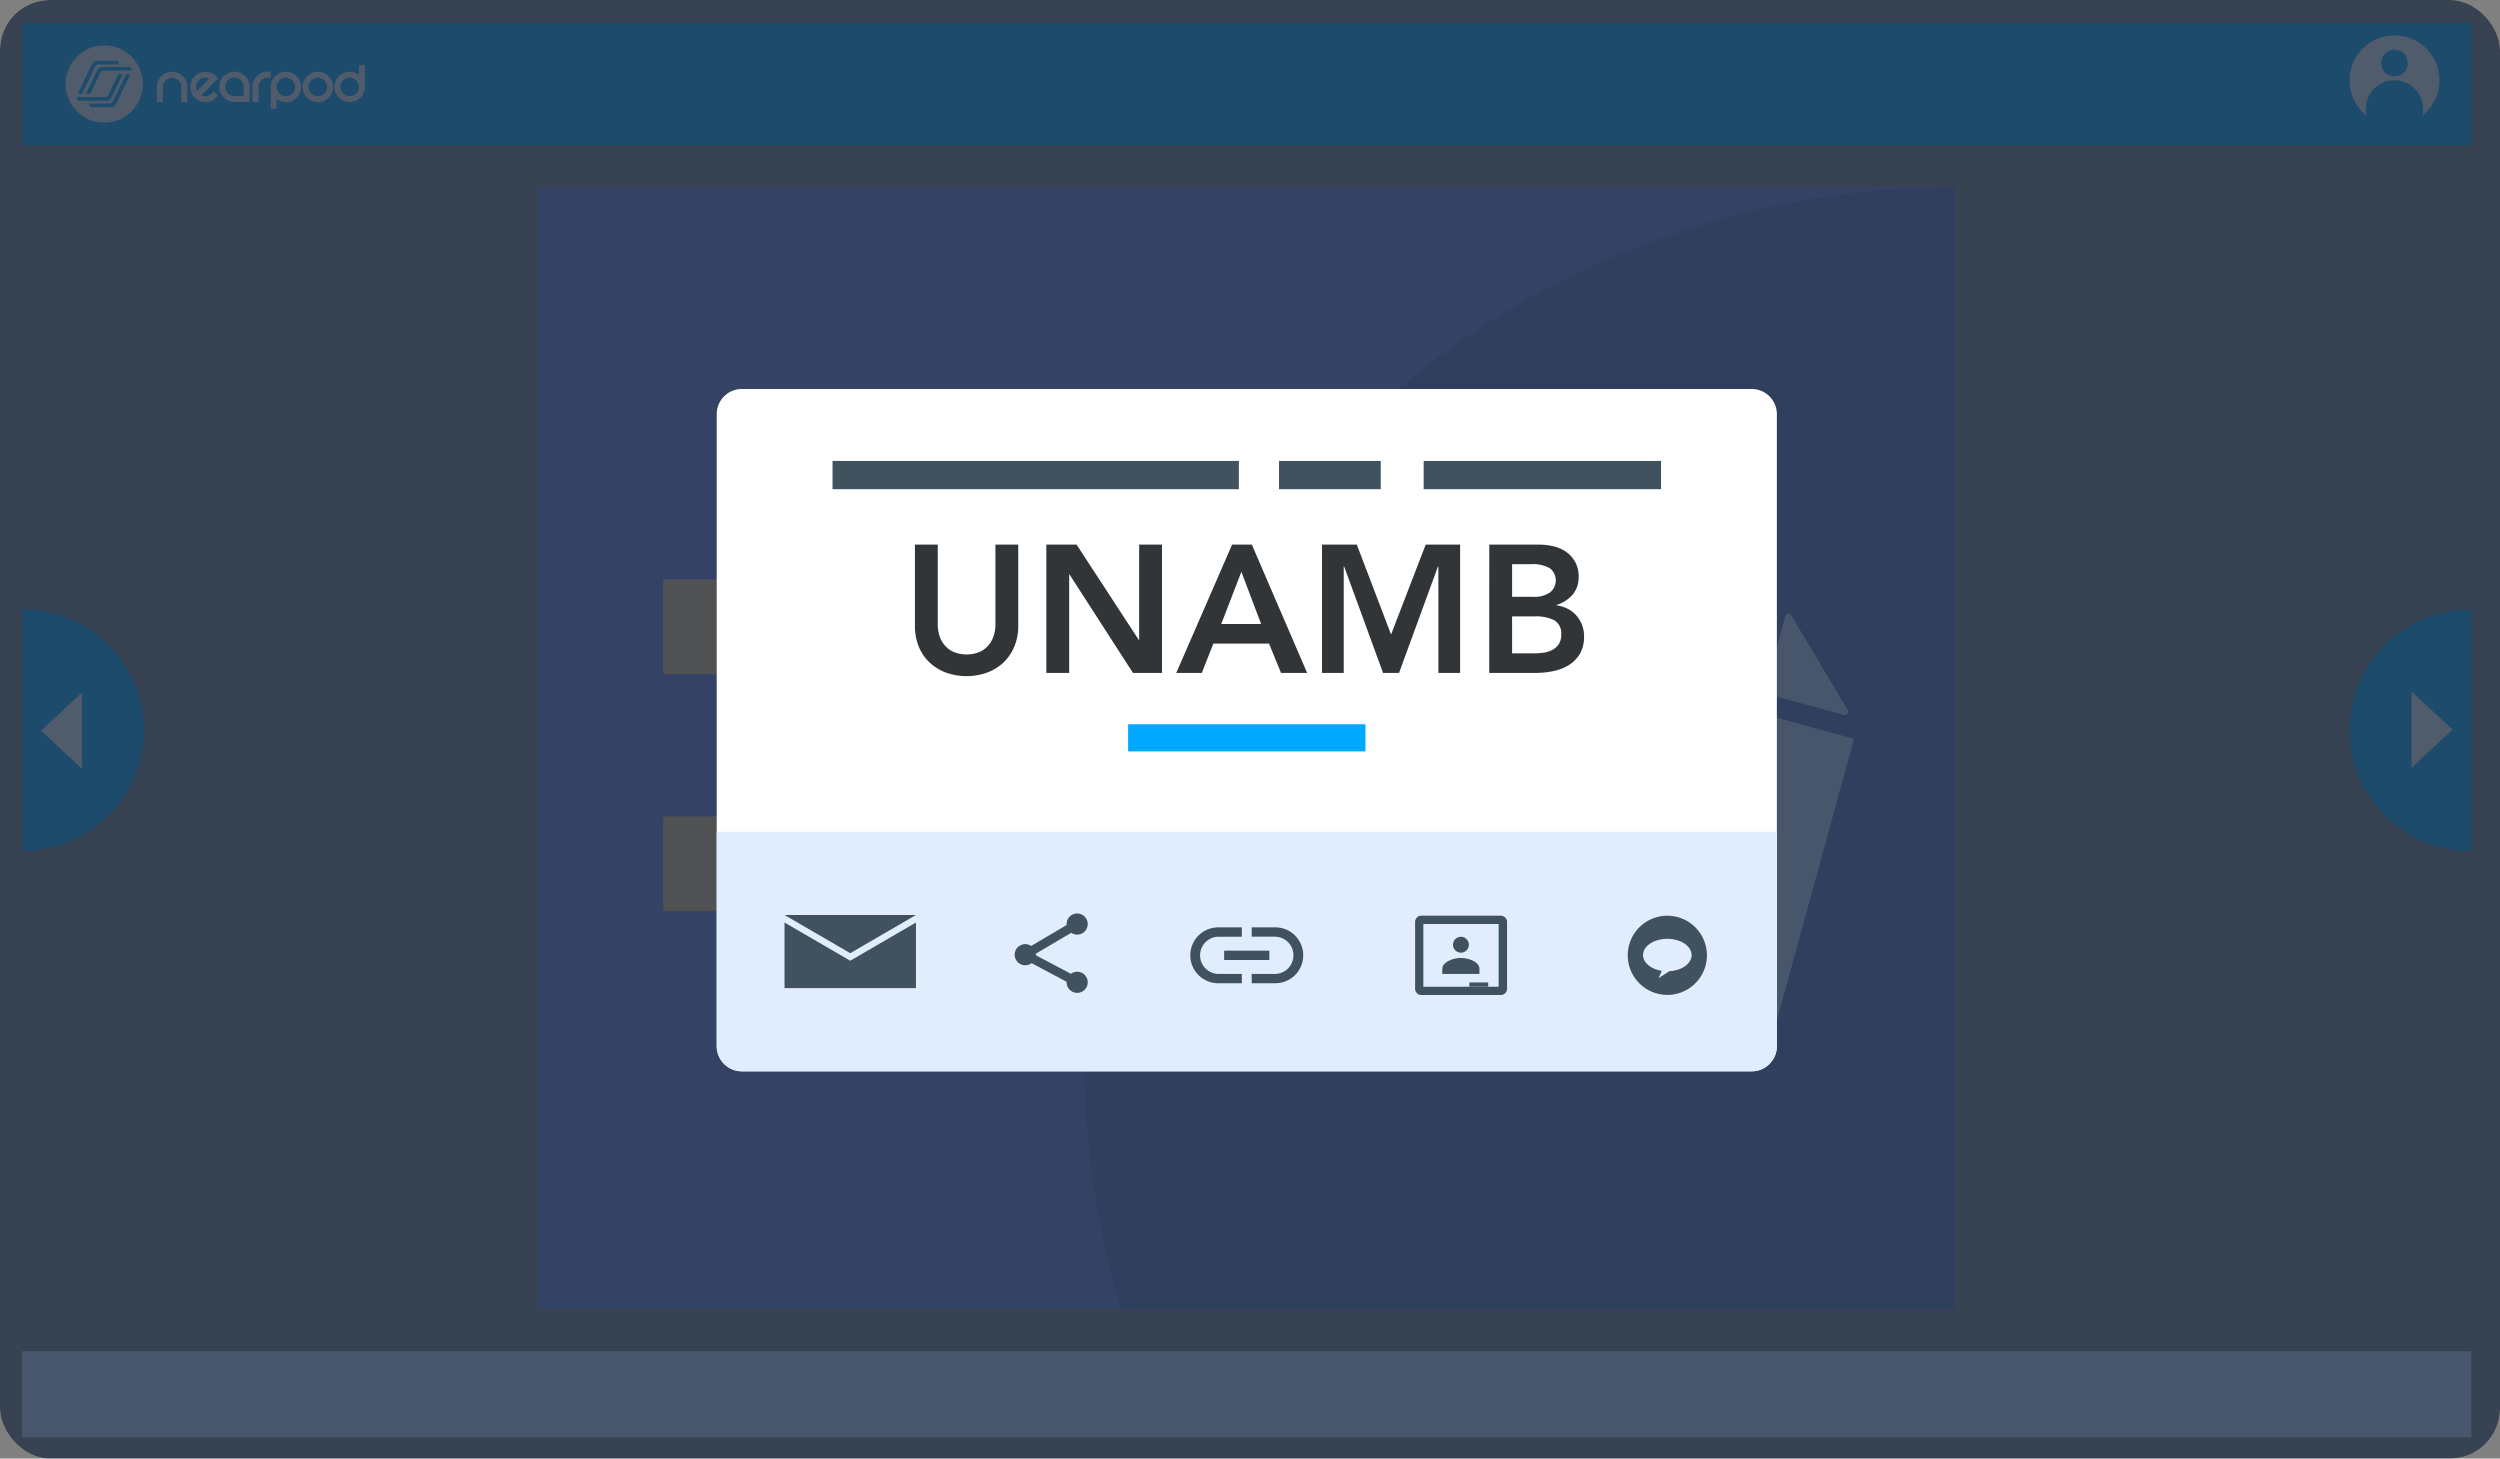 <svg data-name="Card 2" xmlns="http://www.w3.org/2000/svg" width="249.811" height="145.746"><rect width="100%" height="100%" fill="#808080" stroke="none"/><defs><clipPath id="a"><rect data-name="Rectangle 63" width="249.811" height="145.746" rx="5" fill="none"/></clipPath><clipPath id="b"><path data-name="Rectangle 62" fill="none" d="M0 0h249.811v145.746H0z"/></clipPath></defs><g data-name="Group 70" clip-path="url(#a)"><path data-name="Rectangle 49" fill="#d6e3fc" d="M2.212 135.018h244.742v8.611H2.212z"/><path data-name="Rectangle 50" fill="#00a8ff" d="M2.212 2.29h244.742v12.209H2.212z"/><g data-name="Group 69"><g data-name="Group 68" clip-path="url(#b)"><path data-name="Path 952" d="M15.788 8.093a1.509 1.509 0 0 1 .809-.8 1.533 1.533 0 0 1 2 .8 1.493 1.493 0 0 1 .12.591v1.52h-.6v-1.52a.891.891 0 0 0-.071-.356.919.919 0 0 0-.854-.556.89.89 0 0 0-.355.071.876.876 0 0 0-.293.2.9.9 0 0 0-.267.645v1.52h-.6v-1.52a1.493 1.493 0 0 1 .12-.591" fill="#fff"/><path data-name="Path 953" d="m21.38 9.128.427.427-.209.209a1.512 1.512 0 0 1-2.143 0 1.459 1.459 0 0 1-.333-.5 1.572 1.572 0 0 1-.107-.569 1.555 1.555 0 0 1 .107-.569 1.515 1.515 0 0 1 .329-.5 1.464 1.464 0 0 1 .5-.333 1.54 1.54 0 0 1 1.143 0 1.485 1.485 0 0 1 .5.333l.213.209-1.68 1.68a.907.907 0 0 0 1.049-.178Zm-1.51-1.089a.907.907 0 0 0-.178 1.049l.244-.249.355-.351c.125-.125.245-.245.36-.356s.2-.2.267-.262a.921.921 0 0 0-.542-.089.871.871 0 0 0-.507.258" fill="#fff"/><path data-name="Path 954" d="M23.434 7.164a1.494 1.494 0 0 1 .591.12 1.546 1.546 0 0 1 .8.8 1.5 1.5 0 0 1 .12.591v1.52h-1.511a1.493 1.493 0 0 1-.587-.12 1.548 1.548 0 0 1-.813-.813 1.506 1.506 0 0 1 0-1.178 1.468 1.468 0 0 1 .329-.48 1.6 1.6 0 0 1 .485-.325 1.457 1.457 0 0 1 .587-.12m.911 2.432v-.92a.9.9 0 0 0-.071-.355.909.909 0 0 0-.489-.489.89.89 0 0 0-.355-.071.913.913 0 0 0-.849.56.89.89 0 0 0-.071.355.914.914 0 0 0 .911.92h.925Z" fill="#fff"/><path data-name="Path 955" d="M27.048 7.164v.6h-.3a.893.893 0 0 0-.356.071.909.909 0 0 0-.489.489.891.891 0 0 0-.071.355v1.52h-.609V8.675a1.5 1.5 0 0 1 .12-.591 1.468 1.468 0 0 1 .329-.48 1.563 1.563 0 0 1 .489-.325 1.487 1.487 0 0 1 .587-.12h.3Z" fill="#fff"/><path data-name="Path 956" d="M29.969 8.097a1.5 1.5 0 0 0-.324-.484 1.527 1.527 0 0 0-1.667-.329 1.55 1.55 0 0 0-.813.813 1.494 1.494 0 0 0-.12.587c0 .049 0 .1.009.147v2.041h.587v-.987a1.627 1.627 0 0 0 .338.2 1.558 1.558 0 0 0 1.183 0 1.513 1.513 0 0 0 .809-1.987m-.547.943a.853.853 0 0 1-.2.289.889.889 0 0 1-.3.2.961.961 0 0 1-.72 0 .87.87 0 0 1-.293-.2.9.9 0 0 1-.2-.289.891.891 0 0 1-.066-.357.918.918 0 0 1 .916-.92h.009a.913.913 0 0 1 .92.92.876.876 0 0 1-.071.356" fill="#fff"/><path data-name="Path 957" d="M33.281 8.684a1.511 1.511 0 0 1-.929 1.4 1.558 1.558 0 0 1-1.182 0 1.507 1.507 0 0 1-.813-1.983 1.521 1.521 0 0 1 2.48-.485 1.6 1.6 0 0 1 .325.485 1.493 1.493 0 0 1 .12.587m-.6 0a.9.9 0 0 0-.564-.849.958.958 0 0 0-.72 0 .934.934 0 0 0-.3.2.921.921 0 0 0-.267.653.893.893 0 0 0 .071.356.921.921 0 0 0 .2.289.886.886 0 0 0 .3.2.958.958 0 0 0 .72 0 .917.917 0 0 0 .493-.489.845.845 0 0 0 .071-.351" fill="#fff"/><path data-name="Path 958" d="M36.463 6.506h-.591v.978a1.449 1.449 0 0 0-.338-.2 1.524 1.524 0 0 0-2 .813 1.506 1.506 0 0 0 0 1.178 1.542 1.542 0 0 0 .329.48 1.5 1.5 0 0 0 .484.324 1.556 1.556 0 0 0 1.183 0 1.508 1.508 0 0 0 .809-.8 1.493 1.493 0 0 0 .12-.591.325.325 0 0 0 0-.067Zm-.662 2.534a.853.853 0 0 1-.2.289.889.889 0 0 1-.3.2.961.961 0 0 1-.72 0 .937.937 0 0 1-.3-.2.9.9 0 0 1-.2-.289.89.89 0 0 1-.071-.356.918.918 0 0 1 .916-.92h.009a.919.919 0 0 1 .925.92.876.876 0 0 1-.071.356" fill="#fff"/><path data-name="Path 959" d="M10.414 4.536a3.859 3.859 0 1 0 3.859 3.859 3.861 3.861 0 0 0-3.859-3.859M9.022 6.768l.165-.333a.658.658 0 0 1 .64-.355h1.725a.36.36 0 0 1 .231.067.189.189 0 0 1 .076.155.339.339 0 0 1-.031.133H9.836a.3.3 0 0 0-.32.2l-.067.133-1.249 2.6h-.436ZM7.751 10a.19.19 0 0 1-.076-.155.326.326 0 0 1 .031-.136h2.792a.3.3 0 0 0 .32-.2l.067-.133.658-1.365v-.013l.071-.151.213-.449v.011h.44l-1.08 2.236-.027.044-.004.02a.658.658 0 0 1-.64.355H7.982a.381.381 0 0 1-.231-.067m3.9.285-.027.044-.009.022a.658.658 0 0 1-.64.356H9.249a.356.356 0 0 1-.231-.067.19.19 0 0 1-.076-.156.28.28 0 0 1 .031-.133h2c.116 0 .2-.022.3-.2l.067-.133 1.258-2.6h.431Zm1.472-3.232h-2.749a.322.322 0 0 0-.325.182l-.787 1.632-.253.511h-.427l1.12-2.32a.658.658 0 0 1 .64-.356h2.507a.36.36 0 0 1 .231.067.189.189 0 0 1 .076.156.464.464 0 0 1-.035.129" fill="#fff"/><path data-name="Path 960" d="M243.763 8.026a4.493 4.493 0 1 1-4.493-4.493 4.493 4.493 0 0 1 4.493 4.493" fill="#fff"/><path data-name="Path 961" d="M242.13 10.891a2.865 2.865 0 1 1-2.865-2.865 2.865 2.865 0 0 1 2.865 2.865" fill="#00a8ff"/><path data-name="Path 962" d="M240.597 6.299a1.332 1.332 0 1 1-1.333-1.333 1.333 1.333 0 0 1 1.333 1.333" fill="#00a8ff"/><path data-name="Path 963" d="M2.212 60.9a12.06 12.06 0 1 1 0 24.119Z" fill="#00a8ff"/><path data-name="Path 964" d="m8.194 76.827-4.086-3.812 4.086-3.812Z" fill="#fff"/><path data-name="Path 965" d="M246.955 85.019a12.06 12.06 0 1 1 0-24.119Z" fill="#00a8ff"/><path data-name="Path 966" d="m240.973 69.092 4.086 3.812-4.086 3.812Z" fill="#fff"/><path data-name="Rectangle 51" fill="#6f7fdd" d="M53.873 18.705h141.421v112.107H53.873z"/><path data-name="Path 967" d="M195.297 18.705a87 87 0 0 0-83.25 112.107h83.25Z" fill="#5d6fba"/><path data-name="Path 968" d="m177.067 69.474 7.178 1.967a.339.339 0 0 0 .381-.5l-5.623-9.429a.339.339 0 0 0-.617.084l-1.886 6.882a.81.81 0 0 0 .567 1" fill="#d6e3fc"/><path data-name="Path 969" d="m185.128 73.792-8.6-2.356a2.845 2.845 0 0 1-1.992-3.5l2.283-8.332c0-.017.018-.029.024-.046L139.23 49.249a4.062 4.062 0 0 0-4.991 2.844l-9.514 34.712a4.062 4.062 0 0 0 2.844 4.991l29.521 8.091 7.073 1.818 4.8 1.438 3.771 1.033a4.062 4.062 0 0 0 4.991-2.844l7.546-27.534a.991.991 0 0 1-.151-.01" fill="#d6e3fc"/><path data-name="Path 970" d="M147.803 74.203a7.66 7.66 0 1 0-5.32-9.4 7.636 7.636 0 0 0 5.32 9.4" fill="#f9c780"/><path data-name="Path 971" d="M172.821 95.461c.232-5.5-.176-14.179-4.818-15.69-.066-.021-.118-.065-.186-.084a6.317 6.317 0 0 0-1.644-.205c-6.35-.05-11.462 9.314-15.835 8.115-4.747-1.3-3.938-4.253-8.686-5.554-3.455-.947-8.194 2.8-10.521 4.907a1.092 1.092 0 0 0 .454 1.862l39.632 10.863a1.094 1.094 0 0 0 1.379-.953c.037-.388.078-.85.116-1.371q.063-.853.11-1.89" fill="#fff"/><path data-name="Rectangle 52" fill="#f9c780" d="M66.275 57.892h49.744v9.475H66.275z"/><path data-name="Rectangle 53" fill="#f9c780" d="M66.275 81.58h24.872v9.475H66.275z"/><g data-name="Group 67" opacity=".8"><g data-name="Group 66"><g data-name="Group 65" clip-path="url(#b)"><path data-name="Rectangle 54" fill="#243347" d="M0 0h249.811v145.746H0z"/></g></g></g><path data-name="Path 972" d="M175.034 107.05h-100.9a2.518 2.518 0 0 1-2.518-2.518V41.386a2.518 2.518 0 0 1 2.518-2.518h100.9a2.519 2.519 0 0 1 2.518 2.518v63.146a2.518 2.518 0 0 1-2.518 2.518" fill="#fff"/><path data-name="Path 973" d="M175.034 107.051h-100.9a2.518 2.518 0 0 1-2.518-2.518V83.114h105.936v21.422a2.518 2.518 0 0 1-2.518 2.518" fill="#e1edff"/><path data-name="Path 974" d="M101.748 62.533a5.28 5.28 0 0 1-.4 2.092 4.69 4.69 0 0 1-1.086 1.585 4.779 4.779 0 0 1-1.63 1 6.1 6.1 0 0 1-4.093 0 4.873 4.873 0 0 1-1.639-1 4.527 4.527 0 0 1-1.087-1.585 5.384 5.384 0 0 1-.389-2.092V54.42h2.282v8.041a3.647 3.647 0 0 0 .145.987 2.77 2.77 0 0 0 .48.951 2.563 2.563 0 0 0 .887.716 3.473 3.473 0 0 0 2.735 0 2.568 2.568 0 0 0 .888-.716 2.775 2.775 0 0 0 .48-.951 3.648 3.648 0 0 0 .145-.987V54.42h2.282Z" fill="#323537"/><path data-name="Path 975" d="M104.554 54.421h3.024l6.215 9.525h.037V54.42h2.282v12.822h-2.9l-6.339-9.833h-.036v9.833h-2.282Z" fill="#323537"/><path data-name="Path 976" d="M123.117 54.421h1.974l5.524 12.822h-2.608l-1.2-2.934h-5.56l-1.159 2.934h-2.553Zm2.9 7.932-1.974-5.215-2.01 5.215Z" fill="#323537"/><path data-name="Path 977" d="M132.101 54.421h3.477l3.423 8.982 3.459-8.982h3.441v12.821h-2.173V56.594h-.036l-3.894 10.648h-1.597l-3.894-10.648h-.036v10.648h-2.17Z" fill="#323537"/><path data-name="Path 978" d="M148.814 54.421h5a6.026 6.026 0 0 1 1.431.172 3.673 3.673 0 0 1 1.259.561 2.9 2.9 0 0 1 1.24 2.49 2.631 2.631 0 0 1-.616 1.793 3.426 3.426 0 0 1-1.612 1.014v.036a3.319 3.319 0 0 1 1.114.335 2.947 2.947 0 0 1 .878.67 3.093 3.093 0 0 1 .57.942 3.143 3.143 0 0 1 .208 1.15 3.361 3.361 0 0 1-.416 1.747 3.312 3.312 0 0 1-1.1 1.123 4.682 4.682 0 0 1-1.557.607 8.812 8.812 0 0 1-1.784.181h-4.618Zm2.282 5.216h2.083a2.76 2.76 0 0 0 1.711-.444 1.541 1.541 0 0 0-.018-2.409 3.4 3.4 0 0 0-1.893-.408h-1.884Zm0 5.65h2.1a8.592 8.592 0 0 0 .933-.054 2.807 2.807 0 0 0 .914-.253 1.8 1.8 0 0 0 .688-.571 1.665 1.665 0 0 0 .272-1 1.513 1.513 0 0 0-.661-1.413 4.106 4.106 0 0 0-2.056-.4h-2.191Z" fill="#323537"/><path data-name="Rectangle 56" fill="#01a8ff" d="M112.726 72.373h23.715v2.711h-23.715z"/><path data-name="Rectangle 57" fill="#40525d" d="M83.19 46.058h40.604v2.824H83.19z"/><path data-name="Rectangle 58" fill="#40525d" d="M127.805 46.058h10.165v2.824h-10.165z"/><path data-name="Rectangle 59" fill="#40525d" d="M142.259 46.058h23.718v2.824h-23.718z"/><path data-name="Path 979" d="m84.959 96-6.567-3.817v6.554h13.134v-6.554Z" fill="#40525d"/><path data-name="Path 980" d="M91.526 91.429H78.392l6.567 3.817Z" fill="#40525d"/><path data-name="Path 981" d="M103.5 95.398a1.055 1.055 0 1 1-1.055-1.055 1.055 1.055 0 0 1 1.055 1.055" fill="#40525d"/><path data-name="Path 982" d="M108.691 92.336a1.055 1.055 0 1 1-1.055-1.055 1.054 1.054 0 0 1 1.055 1.055" fill="#40525d"/><path data-name="Path 983" d="M108.691 98.155a1.055 1.055 0 1 1-1.055-1.055 1.054 1.054 0 0 1 1.055 1.055" fill="#40525d"/><path data-name="Path 984" d="M107.637 98.605a.449.449 0 0 1-.211-.053l-5.192-2.758a.45.45 0 0 1-.018-.786l5.193-3.062a.451.451 0 0 1 .458.776l-4.5 2.654 4.482 2.38a.451.451 0 0 1-.212.849" fill="#40525d"/><path data-name="Path 985" d="M124.089 98.252h-2.356a2.793 2.793 0 0 1 0-5.586h2.356v.934h-2.356a1.86 1.86 0 0 0 0 3.719h2.356Z" fill="#40525d"/><path data-name="Path 986" d="M127.431 98.252h-2.356v-.934h2.356a1.86 1.86 0 0 0 0-3.719h-2.356v-.936h2.356a2.793 2.793 0 0 1 0 5.586" fill="#40525d"/><path data-name="Rectangle 60" fill="#40525d" d="M122.323 94.992h4.516v.934h-4.516z"/><path data-name="Path 987" d="M145.982 95.196a.793.793 0 1 0-.793-.793.8.8 0 0 0 .793.793m0 .529c-.9 0-1.861.476-1.861 1.068v.529h3.711v-.529c.011-.592-.951-1.068-1.85-1.068" fill="#40525d"/><path data-name="Rectangle 61" fill="#40525d" d="M146.826 98.175h1.882v.416h-1.882z"/><path data-name="Path 988" d="M149.95 91.495h-7.921a.629.629 0 0 0-.625.625v6.68a.629.629 0 0 0 .625.625h7.937a.629.629 0 0 0 .625-.625v-6.679a.644.644 0 0 0-.641-.625m-.2 7.1h-7.521v-6.263h7.521Z" fill="#40525d"/><path data-name="Path 989" d="M170.563 95.459a3.956 3.956 0 1 1-3.956-3.956 3.957 3.957 0 0 1 3.956 3.956" fill="#40525d"/><path data-name="Path 990" d="M169.033 95.434c0-.9-1.087-1.624-2.427-1.624s-2.427.727-2.427 1.624c0 .769.8 1.412 1.871 1.58l-.31.718 1.073-.681c1.245-.069 2.224-.766 2.224-1.618" fill="#e1edff"/></g></g></g></svg>